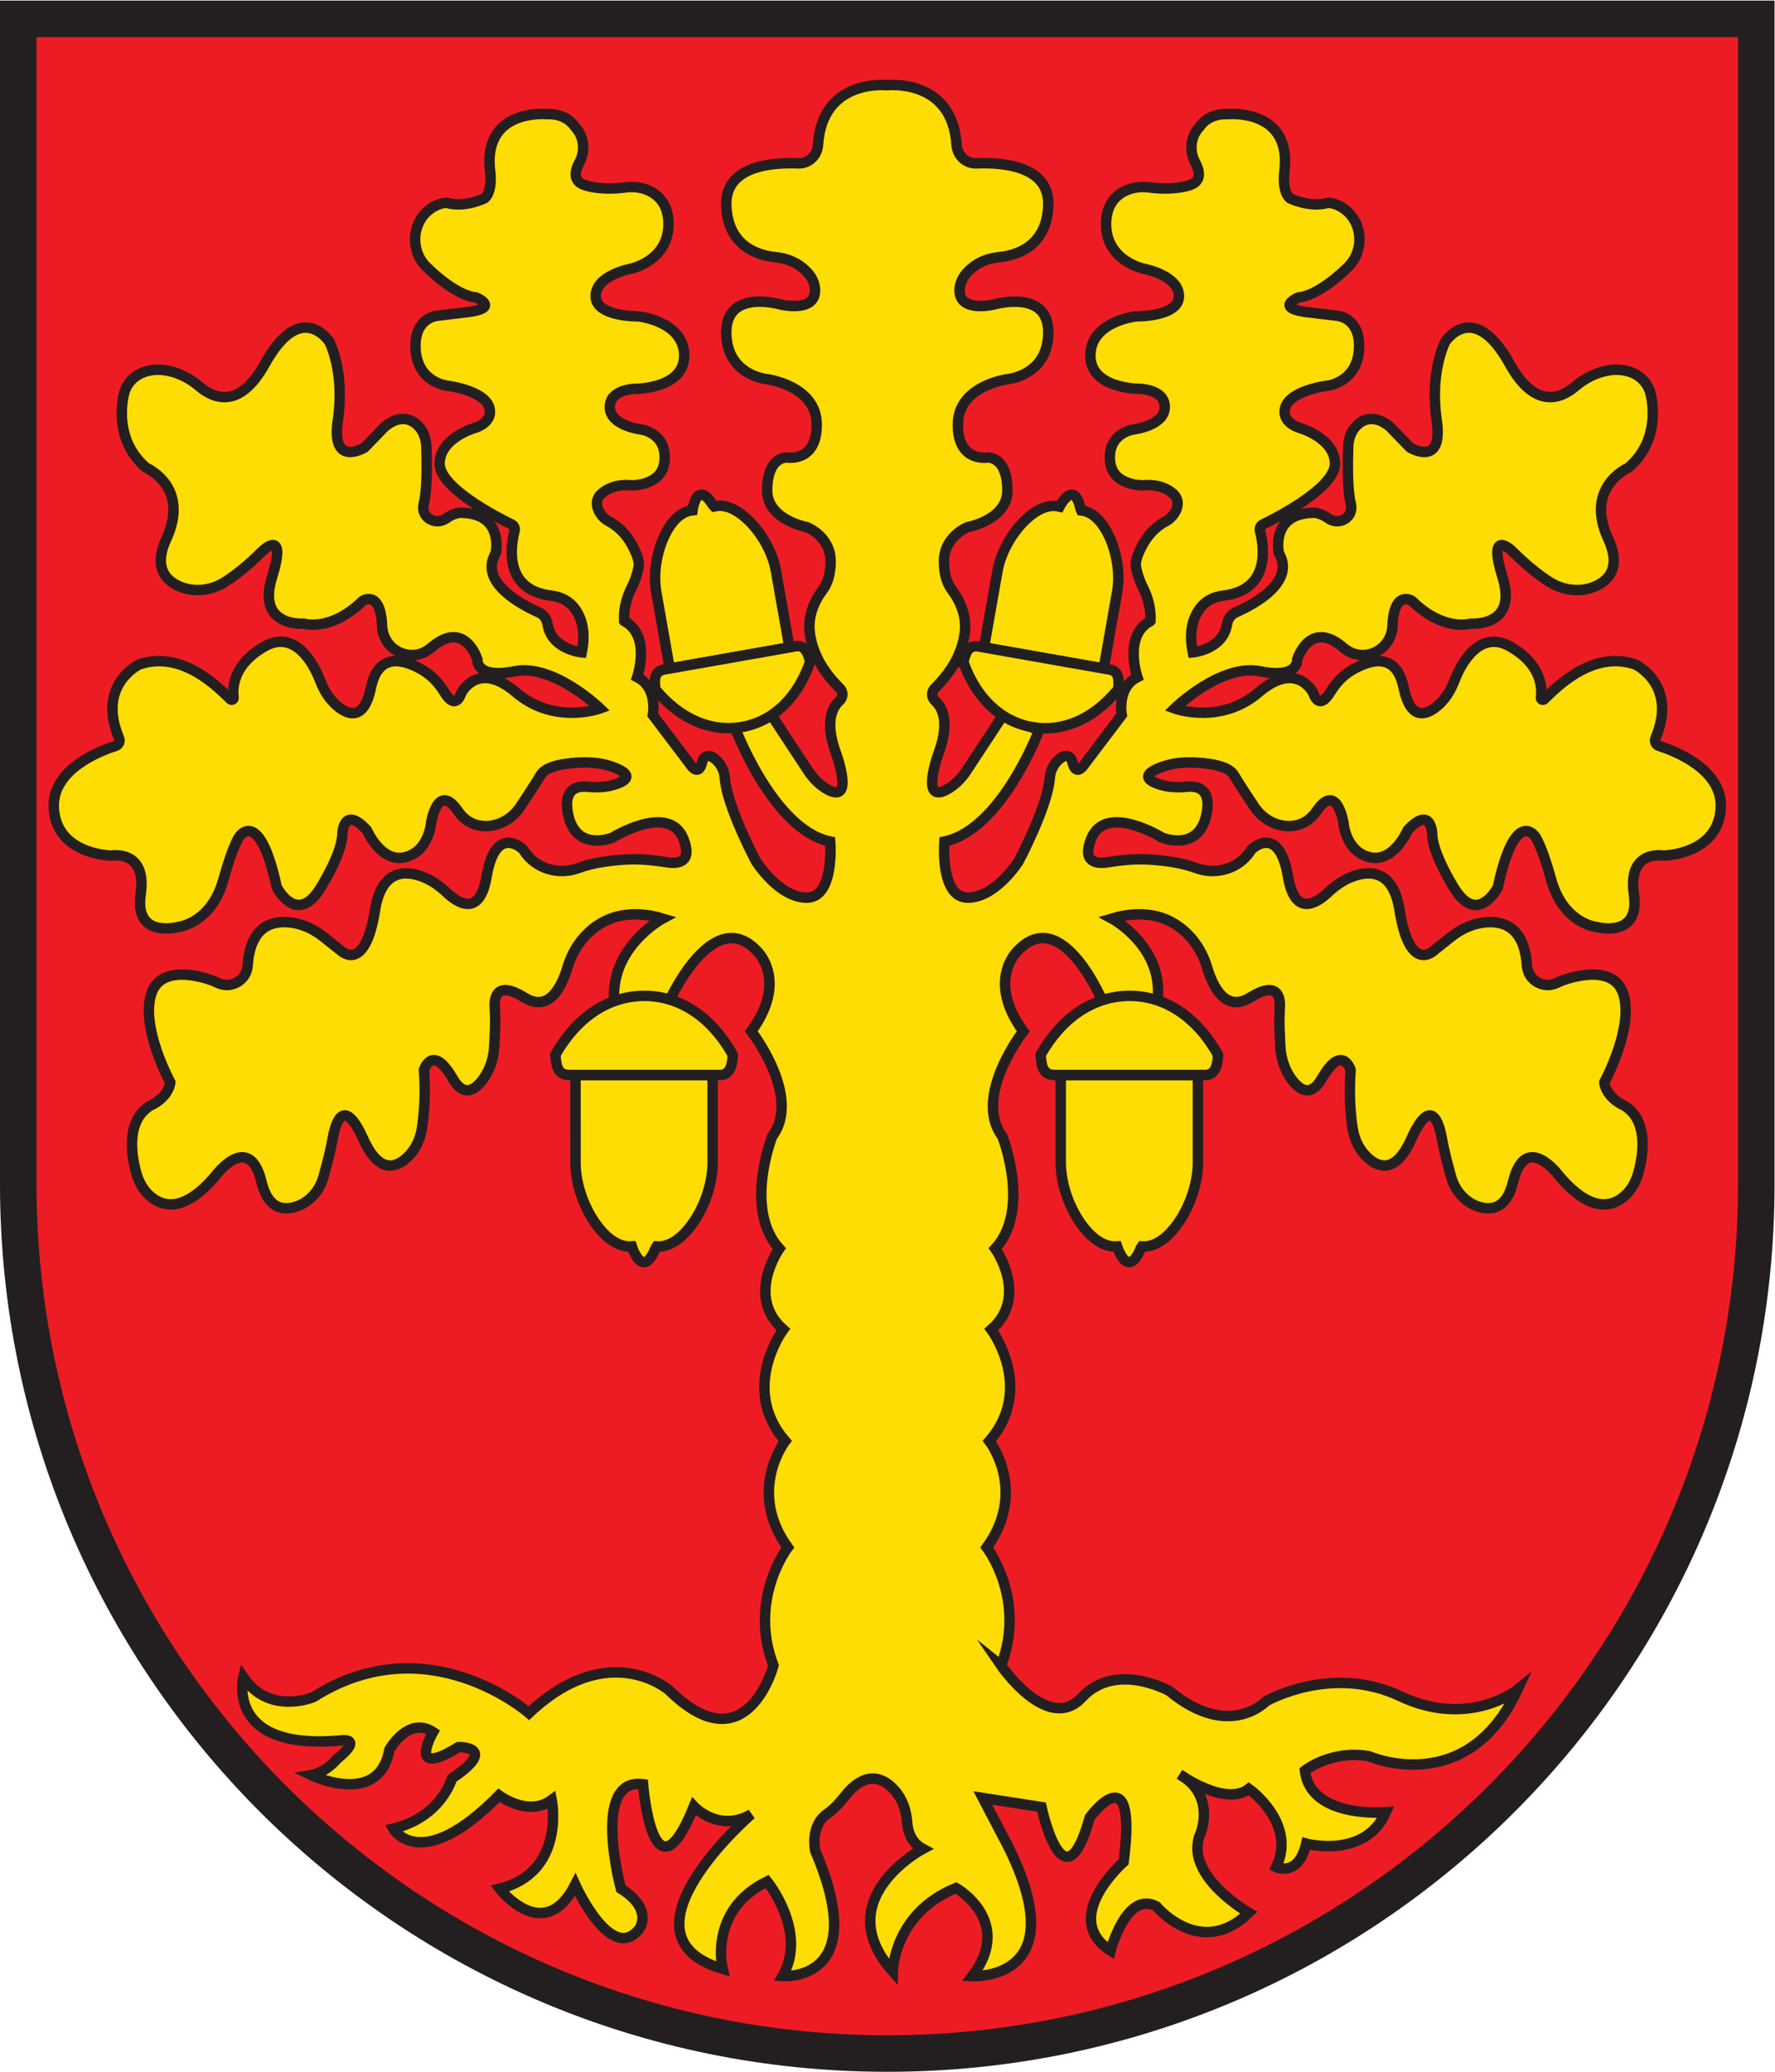 <?xml version="1.0" encoding="UTF-8" standalone="no"?>
<svg
   xmlns:dc="http://purl.org/dc/elements/1.1/"
   xmlns:cc="http://creativecommons.org/ns#"
   xmlns:rdf="http://www.w3.org/1999/02/22-rdf-syntax-ns#"
   xmlns:svg="http://www.w3.org/2000/svg"
   xmlns="http://www.w3.org/2000/svg"
   viewBox="0 0 226.773 264.573"
   height="264.573"
   width="226.773"
   xml:space="preserve"
   id="svg2"
   version="1.1"><defs
     id="defs6" /><g
     transform="matrix(1.333,0,0,-1.333,0,264.573)"
     id="g10"><g
       transform="scale(0.1)"
       id="g12"><path
         id="path14"
         style="fill:#ed1c24;fill-opacity:1;fill-rule:evenodd;stroke:none"
         d="M 850.391,17.5 C 391.137,17.5 17.5,391.129 17.5,850.391 V 1966.75 H 1683.29 V 850.391 C 1683.29,391.129 1309.66,17.5 850.391,17.5" /><path
         id="path16"
         style="fill:#231f20;fill-opacity:1;fill-rule:nonzero;stroke:none"
         d="M 1700.79,1984.25 H 0 V 850.391 C 0,380.73 380.734,0 850.391,0 1320.06,0 1700.79,380.73 1700.79,850.391 V 1984.25 Z m -35,-35 V 850.391 C 1665.79,400.781 1300.01,35 850.391,35 400.781,35 35,400.781 35,850.391 V 1949.25 h 1630.79" /><path
         id="path18"
         style="fill:#fddd04;fill-opacity:1;fill-rule:nonzero;stroke:none"
         d="m 959.469,389.23 c 0,0 44.971,-65.628 77.471,-30.628 32.5,35 83.75,6.25 83.75,6.25 57.5,-47.5 92.5,-10 92.5,-10 0,0 62.5,36.25 128.75,5 66.25,-31.25 112.5,6.25 112.5,6.25 -48.75,-105 -142.5,-63.75 -142.5,-63.75 -36.25,6.25 -61.25,-13.75 -61.25,-13.75 5,-46.25 77.5,-40 77.5,-40 -20,-45 -76.25,-30 -76.25,-30 -7.5,-32.5 -28.75,-22.5 -28.75,-22.5 20,42.5 -26.25,75 -26.25,75 -22.5,-17.5 -66.25,13.75 -66.25,13.75 35,-20 20,-56.25 20,-56.25 -17.5,-40 46.25,-76.25 46.25,-76.25 -46.25,-45 -88.75,6.25 -88.75,6.25 -28.75,15 -43.75,-42.5 -43.75,-42.5 -48.75,31.25 12.5,85 12.5,85 13.75,106.25 -32.5,42.5 -32.5,42.5 -25,-90 -46.249,10 -46.249,10 l -56.25,8.75 23.555,-45 C 1031.55,86.102 931.941,91.66 931.941,91.66 c 40,53.051 -15.625,84.442 -15.625,84.442 -60,-24.372 -60.625,-80 -60.625,-80 -61.875,69.378 28.75,117.5 28.75,117.5 -11.25,5.98 -14.394,16.898 -14.992,25.296 -0.789,11.172 -4.383,22.141 -11.808,30.524 -19.879,22.43 -38.032,7.316 -48.086,-5.582 -4.969,-6.36 -10.508,-12.32 -17.106,-16.969 -16.336,-11.5 -11.133,-35.141 -11.133,-35.141 54.375,-126.878 -31.25,-119.999 -31.25,-119.999 24.375,42.499 -14.777,90.621 -14.777,90.621 -56.648,-27.5 -42.723,-83.75 -42.723,-83.75 -107.5,31.878 27.5,148.128 27.5,148.128 -31.25,-18.128 -55,7.5 -55,7.5 -39.375,-97.5 -48.75,21.25 -48.75,21.25 -50,6.872 -21.25,-100 -21.25,-100 31.875,-20 17.5,-38.75 17.5,-38.75 -26.875,-33.75 -61.25,42.5 -61.25,42.5 -30,-58.75 -72.5,-3.75 -72.5,-3.75 63.75,15.622 50,85 50,85 -22.5,-16.878 -50.625,4.372 -50.625,4.372 -75.625,-76.872 -101.25,-31.872 -101.25,-31.872 46.25,11.25 56.25,48.122 56.25,48.122 45.625,30.628 6.25,30 6.25,30 -50.625,-31.25 -24.375,14.378 -24.375,14.378 -23.75,15.622 -41.875,-16.878 -41.875,-16.878 -10,-55.622 -75,-24.372 -75,-24.372 14.375,2.5 25,15.622 25,15.622 26.875,21.878 1.875,17.5 1.875,17.5 -109.375,-9.372 -91.875,60.628 -91.875,60.628 25,-36.878 67.239,-18.98 67.239,-18.98 109.738,69.789 206.511,-15.398 206.511,-15.398 76.875,72.5 134.375,21.878 134.375,21.878 74.375,-73.128 100,23.75 100,23.75 -24.375,63.75 13.75,113.122 13.75,113.122 -39.375,54.378 -2.5,101.878 -2.5,101.878 -43.75,50.622 -1.875,106.872 -1.875,106.872 -36.25,31.878 -3.75,77.5 -3.75,77.5 -34.375,37.5 -6.875,107.5 -6.875,107.5 28.75,38.117 -20,100.703 -20,100.703 35.625,48.825 5.625,76.795 5.625,76.795 -43.125,46.25 -85.625,-50.63 -85.625,-50.63 l -51.25,1.21 c -5,53.12 46.25,80.67 46.25,80.67 -14.554,4.38 -27.277,4.85 -38.16,3.07 -25.718,-4.18 -45.508,-24.53 -52.91,-49.51 -5.66,-19.09 -17.867,-43.81 -41.43,-29.19 -26.175,16.25 -28.886,0.55 -28.375,-9.42 0.336,-6.51 0.606,-13.02 0.325,-19.53 l -0.735,-16.821 c -0.492,-11.371 -3.754,-22.597 -10.347,-31.879 -7.621,-10.718 -18.719,-18.832 -29.618,0.149 -19.375,33.754 -27.5,8.133 -27.5,8.133 1.86,-23.801 -0.039,-43.622 -1.886,-55.77 -1.621,-10.672 -6.317,-20.762 -14.207,-28.121 -10.68,-9.961 -27.032,-15.742 -42.032,17.641 -18.75,41.707 -26.601,15.929 -29.355,0.437 -1.918,-10.82 -4.648,-21.461 -7.566,-32.051 l -1.227,-4.468 c -3.75,-13.622 -13.82,-25.11 -27.398,-29 -12.266,-3.508 -26.016,-0.86 -31.954,23.832 -11.875,49.367 -43.75,6.539 -43.75,6.539 -32.089,-38.391 -53.625,-29.379 -64.761,-18.371 -5.942,5.878 -9.707,13.539 -11.871,21.609 -4.317,16.07 -9.657,48.98 13.507,63.34 18.809,8.812 19.375,22.5 19.375,22.5 0,0 -28.75,52.661 -18.125,84.921 10.625,32.26 60,11.96 60,11.96 0,0 1.606,-0.75 4.071,-1.87 12.554,-5.72 27.011,2.7 28.183,16.45 l 0.246,2.92 c 3.379,37.03 25.653,41.1 42.93,38.43 10.895,-1.69 20.996,-6.69 29.617,-13.55 l 15.578,-12.38 c 0,0 23.75,-25 33.75,38.12 6,37.88 27.754,38.2 44.188,32.4 9.23,-3.25 17.387,-8.89 24.473,-15.64 9.824,-9.34 31.519,-24.57 38.214,15.12 8.75,51.87 35,26.25 35,26.25 0.219,-0.35 0.438,-0.7 0.657,-1.04 11.179,-17.47 33.277,-24.06 52.691,-16.76 13.133,4.94 29.649,7.11 43.641,8.02 13.496,0.88 26.953,-0.3 40.297,-2.5 11.101,-1.84 25.406,-0.47 16.464,22.28 -13.75,35 -68.125,1.25 -68.125,1.25 0,0 -35,-14.38 -42.5,22.5 -5,24.58 8.891,27.22 18.704,26.25 8.804,-0.87 17.781,-0.53 26.203,2.17 18.347,5.89 10.261,11.93 0.074,16 -9.891,3.96 -20.563,5.43 -31.207,5.1 -14.324,-0.43 -34.539,-2.74 -40.024,-12.02 -4.804,-8.14 -13.328,-21.07 -19.488,-30.29 -7.433,-11.12 -19.664,-18.61 -33.035,-18.66 -9.152,-0.03 -19.098,3.32 -26.852,14.57 -19.375,28.13 -25.625,-11.25 -25.625,-11.25 0,0 -1.875,-27.5 -25,-33.12 -23.125,-5.63 -36.562,25.89 -36.562,25.89 -22.813,24.73 -23.566,-3.93 -23.566,-3.93 0,0 1.378,-14.46 -20.418,-50.65 -23.114,-38.34 -42.418,0 -42.418,0 -16.411,76.19 -35.348,49.08 -35.348,49.08 0,0 -6.137,-6.91 -15.711,-41.63 -11.676,-42.33 -43.203,-45.56 -43.203,-45.56 0,0 -42.418,-11.78 -36.133,31.42 6.281,43.2 -28.277,36.92 -28.277,36.92 0,0 -52.629,0.79 -54.985,45.56 -1.926,36.59 42.805,54.29 59.227,59.54 3.148,1.01 4.555,4.48 3.273,7.53 -21.554,51.03 19.196,70.39 19.196,70.39 40.562,14.19 75.222,-21.23 87.554,-33.25 1.211,-1.17 3.254,-0.17 3.039,1.5 -1.328,10.35 0.059,32.16 29.586,49.03 28.496,16.28 46.625,-14.9 53.289,-32.5 3.805,-10.05 9.688,-19.39 18.243,-25.89 10.753,-8.17 24.394,-10.93 30.582,19.11 7.214,35.07 33.05,26.47 49.953,16.42 8.547,-5.08 15.238,-12.61 20.437,-21.08 11.199,-18.27 16.012,-0.83 16.012,-0.83 0,0 15.605,32.3 52.48,0.85 36.875,-31.47 80.625,-15.42 80.625,-15.42 0,0 -44.375,43.12 -81.875,35.62 -37.5,-7.5 -35.625,11.25 -35.625,11.25 0,0 -11.875,38.75 -43.75,11.88 -0.597,-0.51 -1.187,-0.99 -1.769,-1.45 -18.387,-14.58 -44.953,-1.55 -45.879,21.9 -1.375,34.93 -18.602,23.92 -18.602,23.92 -30.625,-30 -56.25,-21.87 -56.25,-21.87 0,0 -45.625,-3.75 -30.625,44.37 15,48.13 -8.75,25.63 -8.75,25.63 -15.019,-15.03 -27.253,-24.36 -36.425,-30.14 -14.047,-8.85 -31.985,-10.52 -46.621,-2.68 -11.954,6.41 -21.016,19.07 -9.454,44.07 23.125,50 -19.375,68.12 -19.375,68.12 -34.371,29.38 -20.625,73.13 -20.625,73.13 5.625,16.25 22.321,22.84 39.297,20.17 12.157,-1.92 23.215,-7.7 32.606,-15.65 12.863,-10.91 37.972,-22.46 62.472,21.73 35,63.12 61.875,21.25 61.875,21.25 0,0 15,-28.75 8.125,-75 -6.875,-46.25 25.625,-26.25 25.625,-26.25 l 19.375,20 c 13.125,10.62 22.969,8.12 29.532,2.97 6.539,-5.14 9.929,-13.28 10.238,-21.58 0.512,-13.94 1.008,-41.23 -2.27,-54.52 -0.125,-0.51 -0.242,-1.01 -0.343,-1.5 -2.676,-12.51 11.707,-20.68 22,-13.09 6.304,4.66 12.718,5.22 12.718,5.22 43.125,0 34.375,-38.75 34.375,-38.75 -16.269,-27.62 23.868,-49.01 41.532,-56.81 4.554,-2.01 7.418,-6.37 8.207,-11.29 3.918,-24.32 32.761,-26.9 32.761,-26.9 4.375,21.25 -0.937,34.68 -7.343,42.81 -5.168,6.55 -13.067,10.5 -21.36,11.44 -46.601,5.29 -39.3,48.24 -35.687,62.09 0.66,2.51 -0.524,5.11 -2.856,6.25 -15.539,7.58 -69.59,35.65 -69.004,58.66 0.625,24.37 33.75,33.75 33.75,33.75 0,0 16.25,4.37 14.375,17.5 -2.656,18.61 -41.875,23.12 -41.875,23.12 0,0 -28.75,3.75 -29.375,36.88 -0.543,28.74 21.25,30 21.25,30 l 31.25,3.75 c 28.125,4.37 5.625,13.75 5.625,13.75 -20,1.87 -45,26.87 -45,26.87 -0.461,0.4 -0.91,0.8 -1.343,1.19 -19.2,17.39 -14.977,49.89 8.726,60.35 3.067,1.35 6.278,2.21 9.492,2.21 17.5,-5 36.25,4.38 36.25,4.38 8.75,7.5 5,28.75 5,28.75 -5,57.5 54.375,51.87 54.375,51.87 13.125,0.44 21.875,-4.37 27.477,-12.43 8.547,-8.93 9.887,-22.86 4.012,-33.75 -4.043,-7.49 -6.996,-18.07 5.386,-21.94 14.227,-4.45 30.356,-3.2 38.481,-2.12 7.867,1.06 16,0.15 23.16,-3.28 8.984,-4.29 18.047,-13.04 18.359,-30.85 0.637,-36.33 -36.25,-43.75 -36.25,-43.75 0,0 -33.57,-6.25 -33.57,-26.25 0,-20 41.07,-19.38 41.07,-19.38 0,0 41.875,-4.37 43.75,-35.62 2.02,-33.69 -46.25,-33.75 -46.25,-33.75 0,0 -25,0 -25,-17.5 0,-17.5 28.75,-21.25 28.75,-21.25 0,0 25.809,-2.58 23.75,-30 -1.875,-25 -32.5,-23.75 -32.5,-23.75 0,0 -16.25,2.5 -28.125,-8.13 -9.257,-8.28 -1.496,-21.79 6.957,-26.2 9.243,-4.83 16.7,-12.5 21.805,-21.59 4.504,-8.02 8.313,-17.04 6.863,-22.83 -1.5,-7.75 -4,-14.11 -6.461,-18.94 -4.925,-9.66 -7.753,-20.29 -7.339,-31.14 0.004,-0.04 0.004,-0.09 0.004,-0.13 0.585,-0.3 0.945,-0.91 0.992,-1.56 24.972,-14.2 11.554,-53.23 11.554,-53.23 20,-10 15,-36.25 15,-36.25 l 35,-46.25 c 7.582,-11.37 11.024,-4.82 12.559,2.11 0.938,4.22 5.828,6.19 9.484,3.87 v 0 c 6.903,-4.39 11.325,-11.72 11.903,-19.88 1.949,-27.57 29.804,-79.85 29.804,-79.85 0,0 21.903,-35 48.797,-35 26.895,0 22.453,53.75 22.453,53.75 -54.703,11.25 -91.32,109.16 -91.32,109.16 l 34.738,12.42 34.731,-52.81 c 4.379,-6.85 9.957,-12.97 16.805,-17.36 30.578,-19.58 10.046,34.84 10.046,34.84 -10.097,28.75 -2.972,42.36 3.864,48.55 3.511,3.18 3.812,8.58 0.433,11.9 -20.203,19.86 -27.355,39.06 -28.984,54.42 -1.535,14.47 3.871,28.49 12.605,40.13 3.75,5 7.383,13.33 7.5,26.66 0.207,24.59 -22.871,33.34 -22.871,33.34 0,0 -37.949,6.87 -37.949,35 0,33.33 19.152,31.66 19.152,31.66 0,0 28.539,-4.79 28.332,31.67 -0.207,37.29 -47.484,43.33 -47.484,43.33 0,0 -39.203,3.34 -39.203,45 0,41.67 51.687,26.67 51.687,26.67 0,0 33.336,-8.33 33.336,13.33 0,10.84 -7.5,18.75 -15,23.96 -6.824,4.74 -14.933,7.17 -23.203,8 -15.023,1.53 -45.547,9.57 -46.797,49.71 -1.168,37.34 42.582,41.18 68.938,40.13 10.058,-0.4 18.312,7.64 18.949,17.69 4.055,64.17 66.395,57.18 66.395,57.18 0,0 62.351,6.99 66.402,-57.18 0.637,-10.05 8.887,-18.09 18.945,-17.69 26.36,1.05 70.112,-2.79 68.932,-40.13 -1.25,-40.14 -31.764,-48.18 -46.791,-49.71 -8.262,-0.83 -16.379,-3.26 -23.203,-8 -7.5,-5.21 -15,-13.12 -15,-23.96 0,-21.66 33.34,-13.33 33.34,-13.33 0,0 51.684,15 51.684,-26.67 0,-41.66 -39.204,-45 -39.204,-45 0,0 -47.277,-6.04 -47.48,-43.33 -0.207,-36.46 28.328,-31.67 28.328,-31.67 0,0 19.152,1.67 19.152,-31.66 0,-28.13 -37.949,-35 -37.949,-35 0,0 -23.078,-8.75 -22.871,-33.34 0.117,-13.33 3.75,-21.66 7.5,-26.66 8.738,-11.64 14.14,-25.66 12.605,-40.13 -1.629,-15.36 -8.777,-34.56 -28.984,-54.42 -3.379,-3.32 -3.074,-8.72 0.441,-11.9 6.836,-6.19 13.965,-19.8 3.856,-48.55 0,0 -20.528,-54.42 10.051,-34.84 6.843,4.39 12.421,10.51 16.804,17.36 l 34.727,52.81 34.082,-15.15 c 0,0 -35.957,-95.18 -90.664,-106.43 0,0 -4.442,-53.75 22.453,-53.75 26.894,0 48.797,35 48.797,35 0,0 27.866,52.28 29.806,79.85 0.58,8.16 5,15.49 11.9,19.88 v 0 c 3.66,2.32 8.55,0.35 9.49,-3.87 1.53,-6.93 4.98,-13.48 12.55,-2.11 l 35,46.25 c 0,0 -5,26.25 15,36.25 0,0 -13.41,39.03 11.56,53.23 0.05,0.65 0.41,1.26 0.99,1.56 0,0.04 0,0.09 0,0.13 0.42,10.85 -2.41,21.48 -7.33,31.14 -2.46,4.83 -4.96,11.19 -6.47,18.94 -1.44,5.79 2.37,14.81 6.87,22.83 5.11,9.09 12.56,16.76 21.81,21.59 8.44,4.41 16.21,17.92 6.95,26.2 -11.88,10.63 -28.13,8.13 -28.13,8.13 0,0 -30.62,-1.25 -32.5,23.75 -2.05,27.42 23.75,30 23.75,30 0,0 28.75,3.75 28.75,21.25 0,17.5 -25,17.5 -25,17.5 0,0 -48.27,0.06 -46.25,33.75 1.88,31.25 43.75,35.62 43.75,35.62 0,0 41.08,-0.62 41.08,19.38 0,20 -33.58,26.25 -33.58,26.25 0,0 -36.88,7.42 -36.25,43.75 0.32,17.81 9.38,26.56 18.36,30.85 7.16,3.43 15.3,4.34 23.17,3.28 8.12,-1.08 24.25,-2.33 38.47,2.12 12.39,3.87 9.44,14.45 5.4,21.94 -5.88,10.89 -4.55,24.82 4.01,33.75 5.59,8.06 14.34,12.87 27.47,12.43 0,0 59.37,5.63 54.37,-51.87 0,0 -3.75,-21.25 5,-28.75 0,0 18.75,-9.38 36.25,-4.38 3.22,0 6.43,-0.86 9.5,-2.21 23.7,-10.46 27.93,-42.96 8.73,-60.35 -0.44,-0.39 -0.89,-0.79 -1.35,-1.19 0,0 -25,-25 -45,-26.87 0,0 -22.5,-9.38 5.62,-13.75 l 31.25,-3.75 c 0,0 21.8,-1.26 21.25,-30 -0.62,-33.13 -29.37,-36.88 -29.37,-36.88 0,0 -39.22,-4.51 -41.88,-23.12 -1.87,-13.13 14.38,-17.5 14.38,-17.5 0,0 33.12,-9.38 33.75,-33.75 0.59,-23.01 -53.47,-51.08 -68.99,-58.66 -2.35,-1.14 -3.53,-3.74 -2.87,-6.25 3.62,-13.85 10.91,-56.8 -35.69,-62.09 -8.29,-0.94 -16.19,-4.89 -21.36,-11.44 -6.4,-8.13 -11.72,-21.56 -7.34,-42.81 0,0 28.85,2.58 32.76,26.9 0.79,4.92 3.66,9.28 8.21,11.29 17.66,7.8 57.8,29.19 41.53,56.81 0,0 -8.75,38.75 34.37,38.75 0,0 6.42,-0.56 12.73,-5.22 10.29,-7.59 24.67,0.58 21.99,13.09 -0.1,0.49 -0.21,0.99 -0.34,1.5 -3.27,13.29 -2.78,40.58 -2.27,54.52 0.31,8.3 3.71,16.44 10.24,21.58 6.56,5.15 16.4,7.65 29.53,-2.97 l 19.37,-20 c 0,0 32.5,-20 25.63,26.25 -6.88,46.25 8.12,75 8.12,75 0,0 26.88,41.87 61.88,-21.25 24.5,-44.19 49.61,-32.64 62.47,-21.73 9.39,7.95 20.45,13.73 32.62,15.65 16.97,2.67 33.66,-3.92 39.28,-20.17 0,0 13.75,-43.75 -20.62,-73.13 0,0 -42.5,-18.12 -19.38,-68.12 11.57,-25 2.5,-37.66 -9.45,-44.07 -14.64,-7.84 -32.57,-6.17 -46.62,2.68 -9.17,5.78 -21.41,15.11 -36.43,30.14 0,0 -23.75,22.5 -8.75,-25.63 15,-48.12 -30.62,-44.37 -30.62,-44.37 0,0 -25.63,-8.13 -56.25,21.87 0,0 -17.23,11.01 -18.6,-23.92 -0.92,-23.45 -27.49,-36.48 -45.88,-21.9 -0.58,0.46 -1.17,0.94 -1.77,1.45 -31.88,26.87 -43.75,-11.88 -43.75,-11.88 0,0 1.87,-18.75 -35.63,-11.25 -37.5,7.5 -81.87,-35.62 -81.87,-35.62 0,0 43.75,-16.05 80.62,15.42 36.88,31.45 52.49,-0.85 52.49,-0.85 0,0 4.81,-17.44 16.01,0.83 5.2,8.47 11.89,16 20.44,21.08 16.89,10.05 42.73,18.65 49.95,-16.42 6.18,-30.04 19.83,-27.28 30.58,-19.11 8.55,6.5 14.44,15.84 18.24,25.89 6.67,17.6 24.79,48.78 53.29,32.5 29.53,-16.87 30.92,-38.68 29.59,-49.03 -0.21,-1.67 1.83,-2.67 3.04,-1.5 12.33,12.02 46.99,47.44 87.56,33.25 0,0 40.74,-19.36 19.19,-70.39 -1.28,-3.05 0.12,-6.52 3.27,-7.53 16.42,-5.25 61.15,-22.95 59.23,-59.54 -2.36,-44.77 -54.98,-45.56 -54.98,-45.56 0,0 -34.57,6.28 -28.29,-36.92 6.29,-43.2 -36.13,-31.42 -36.13,-31.42 0,0 -31.52,3.23 -43.2,45.56 -9.57,34.72 -15.72,41.63 -15.72,41.63 0,0 -18.93,27.11 -35.34,-49.08 0,0 -19.3,-38.34 -42.42,0 -21.8,36.19 -20.42,50.65 -20.42,50.65 0,0 -0.75,28.66 -23.56,3.93 0,0 -13.44,-31.52 -36.57,-25.89 -23.12,5.62 -25,33.12 -25,33.12 0,0 -6.25,39.38 -25.62,11.25 -7.75,-11.25 -17.7,-14.6 -26.85,-14.57 -13.38,0.05 -25.6,7.54 -33.03,18.66 -6.17,9.22 -14.69,22.15 -19.5,30.29 -5.47,9.28 -25.69,11.59 -40.01,12.02 -10.65,0.33 -21.32,-1.14 -31.22,-5.1 -10.18,-4.07 -18.27,-10.11 0.08,-16 8.42,-2.7 17.39,-3.04 26.2,-2.17 9.82,0.97 23.7,-1.67 18.7,-26.25 -7.5,-36.88 -42.5,-22.5 -42.5,-22.5 0,0 -54.37,33.75 -68.12,-1.25 -8.94,-22.75 5.36,-24.12 16.46,-22.28 13.35,2.2 26.81,3.38 40.31,2.5 13.98,-0.91 30.5,-3.08 43.63,-8.02 19.41,-7.3 41.51,-0.71 52.7,16.76 0.21,0.34 0.43,0.69 0.65,1.04 0,0 26.25,25.62 35,-26.25 6.7,-39.69 28.39,-24.46 38.21,-15.12 7.09,6.75 15.25,12.39 24.48,15.64 16.43,5.8 38.19,5.48 44.18,-32.4 10,-63.12 33.75,-38.12 33.75,-38.12 l 15.58,12.38 c 8.62,6.86 18.73,11.86 29.62,13.55 17.28,2.67 39.55,-1.4 42.93,-38.43 l 0.24,-2.92 c 1.18,-13.75 15.64,-22.17 28.19,-16.45 2.47,1.12 4.07,1.87 4.07,1.87 0,0 49.37,20.3 60,-11.96 10.62,-32.26 -18.13,-84.921 -18.13,-84.921 0,0 0.57,-13.688 19.38,-22.5 23.16,-14.36 17.82,-47.27 13.51,-63.34 -2.16,-8.07 -5.93,-15.731 -11.87,-21.609 -11.14,-11.008 -32.68,-20.02 -64.77,18.371 0,0 -31.87,42.828 -43.75,-6.539 -5.93,-24.692 -19.68,-27.34 -31.95,-23.832 -13.57,3.89 -23.64,15.378 -27.39,29 l -1.23,4.468 c -2.92,10.59 -5.65,21.231 -7.57,32.051 -2.75,15.492 -10.61,41.27 -29.36,-0.437 -15,-33.383 -31.34,-27.602 -42.03,-17.641 -7.89,7.359 -12.58,17.449 -14.2,28.121 -1.85,12.148 -3.75,31.969 -1.89,55.77 0,0 -8.13,25.621 -27.5,-8.133 -10.9,-18.981 -21.99,-10.867 -29.62,-0.149 -6.59,9.282 -9.85,20.508 -10.34,31.879 l -0.73,16.821 c -0.29,6.51 -0.02,13.02 0.32,19.53 0.51,9.97 -2.2,25.67 -28.38,9.42 -23.56,-14.62 -35.77,10.1 -41.43,29.19 -7.4,24.98 -27.19,45.33 -52.91,49.51 -10.89,1.78 -23.6,1.31 -38.16,-3.07 0,0 51.25,-27.55 43.42,-80.67 l -51.25,-1.21 c 0,0 -39.67,96.88 -82.796,50.63 0,0 -30,-27.97 5.625,-76.795 0,0 -48.75,-62.586 -20,-100.703 0,0 27.5,-70 -6.875,-107.5 0,0 32.5,-45.622 -3.75,-77.5 0,0 41.875,-56.25 -1.875,-106.872 0,0 36.875,-47.5 -2.5,-101.878 0,0 38.125,-49.372 13.75,-113.122" /><path
         id="path20"
         style="fill:none;stroke:#231f20;stroke-width:10;stroke-linecap:butt;stroke-linejoin:miter;stroke-miterlimit:10;stroke-dasharray:none;stroke-opacity:1"
         d="m 959.469,389.23 c 0,0 44.971,-65.628 77.471,-30.628 32.5,35 83.75,6.25 83.75,6.25 57.5,-47.5 92.5,-10 92.5,-10 0,0 62.5,36.25 128.75,5 66.25,-31.25 112.5,6.25 112.5,6.25 -48.75,-105 -142.5,-63.75 -142.5,-63.75 -36.25,6.25 -61.25,-13.75 -61.25,-13.75 5,-46.25 77.5,-40 77.5,-40 -20,-45 -76.25,-30 -76.25,-30 -7.5,-32.5 -28.75,-22.5 -28.75,-22.5 20,42.5 -26.25,75 -26.25,75 -22.5,-17.5 -66.25,13.75 -66.25,13.75 35,-20 20,-56.25 20,-56.25 -17.5,-40 46.25,-76.25 46.25,-76.25 -46.25,-45 -88.75,6.25 -88.75,6.25 -28.75,15 -43.75,-42.5 -43.75,-42.5 -48.75,31.25 12.5,85 12.5,85 13.75,106.25 -32.5,42.5 -32.5,42.5 -25,-90 -46.249,10 -46.249,10 l -56.25,8.75 23.555,-45 C 1031.55,86.102 931.941,91.66 931.941,91.66 c 40,53.051 -15.625,84.442 -15.625,84.442 -60,-24.372 -60.625,-80 -60.625,-80 -61.875,69.378 28.75,117.5 28.75,117.5 -11.25,5.98 -14.394,16.898 -14.992,25.296 -0.789,11.172 -4.383,22.141 -11.808,30.524 -19.879,22.43 -38.032,7.316 -48.086,-5.582 -4.969,-6.36 -10.508,-12.32 -17.106,-16.969 -16.336,-11.5 -11.133,-35.141 -11.133,-35.141 54.375,-126.878 -31.25,-119.999 -31.25,-119.999 24.375,42.499 -14.777,90.621 -14.777,90.621 -56.648,-27.5 -42.723,-83.75 -42.723,-83.75 -107.5,31.878 27.5,148.128 27.5,148.128 -31.25,-18.128 -55,7.5 -55,7.5 -39.375,-97.5 -48.75,21.25 -48.75,21.25 -50,6.872 -21.25,-100 -21.25,-100 31.875,-20 17.5,-38.75 17.5,-38.75 -26.875,-33.75 -61.25,42.5 -61.25,42.5 -30,-58.75 -72.5,-3.75 -72.5,-3.75 63.75,15.622 50,85 50,85 -22.5,-16.878 -50.625,4.372 -50.625,4.372 -75.625,-76.872 -101.25,-31.872 -101.25,-31.872 46.25,11.25 56.25,48.122 56.25,48.122 45.625,30.628 6.25,30 6.25,30 -50.625,-31.25 -24.375,14.378 -24.375,14.378 -23.75,15.622 -41.875,-16.878 -41.875,-16.878 -10,-55.622 -75,-24.372 -75,-24.372 14.375,2.5 25,15.622 25,15.622 26.875,21.878 1.875,17.5 1.875,17.5 -109.375,-9.372 -91.875,60.628 -91.875,60.628 25,-36.878 67.239,-18.98 67.239,-18.98 109.738,69.789 206.511,-15.398 206.511,-15.398 76.875,72.5 134.375,21.878 134.375,21.878 74.375,-73.128 100,23.75 100,23.75 -24.375,63.75 13.75,113.122 13.75,113.122 -39.375,54.378 -2.5,101.878 -2.5,101.878 -43.75,50.622 -1.875,106.872 -1.875,106.872 -36.25,31.878 -3.75,77.5 -3.75,77.5 -34.375,37.5 -6.875,107.5 -6.875,107.5 28.75,38.117 -20,100.703 -20,100.703 35.625,48.825 5.625,76.795 5.625,76.795 -43.125,46.25 -85.625,-50.63 -85.625,-50.63 l -51.25,1.21 c -5,53.12 46.25,80.67 46.25,80.67 -14.554,4.38 -27.277,4.85 -38.16,3.07 -25.718,-4.18 -45.508,-24.53 -52.91,-49.51 -5.66,-19.09 -17.867,-43.81 -41.43,-29.19 -26.175,16.25 -28.886,0.55 -28.375,-9.42 0.336,-6.51 0.606,-13.02 0.325,-19.53 l -0.735,-16.821 c -0.492,-11.371 -3.754,-22.597 -10.347,-31.879 -7.621,-10.718 -18.719,-18.832 -29.618,0.149 -19.375,33.754 -27.5,8.133 -27.5,8.133 1.86,-23.801 -0.039,-43.622 -1.886,-55.77 -1.621,-10.672 -6.317,-20.762 -14.207,-28.121 -10.68,-9.961 -27.032,-15.742 -42.032,17.641 -18.75,41.707 -26.601,15.929 -29.355,0.437 -1.918,-10.82 -4.648,-21.461 -7.566,-32.051 l -1.227,-4.468 c -3.75,-13.622 -13.82,-25.11 -27.398,-29 -12.266,-3.508 -26.016,-0.86 -31.954,23.832 -11.875,49.367 -43.75,6.539 -43.75,6.539 -32.089,-38.391 -53.625,-29.379 -64.761,-18.371 -5.942,5.878 -9.707,13.539 -11.871,21.609 -4.317,16.07 -9.657,48.98 13.507,63.34 18.809,8.812 19.375,22.5 19.375,22.5 0,0 -28.75,52.661 -18.125,84.921 10.625,32.26 60,11.96 60,11.96 0,0 1.606,-0.75 4.071,-1.87 12.554,-5.72 27.011,2.7 28.183,16.45 l 0.246,2.92 c 3.379,37.03 25.653,41.1 42.93,38.43 10.895,-1.69 20.996,-6.69 29.617,-13.55 l 15.578,-12.38 c 0,0 23.75,-25 33.75,38.12 6,37.88 27.754,38.2 44.188,32.4 9.23,-3.25 17.387,-8.89 24.473,-15.64 9.824,-9.34 31.519,-24.57 38.214,15.12 8.75,51.87 35,26.25 35,26.25 0.219,-0.35 0.438,-0.7 0.657,-1.04 11.179,-17.47 33.277,-24.06 52.691,-16.76 13.133,4.94 29.649,7.11 43.641,8.02 13.496,0.88 26.953,-0.3 40.297,-2.5 11.101,-1.84 25.406,-0.47 16.464,22.28 -13.75,35 -68.125,1.25 -68.125,1.25 0,0 -35,-14.38 -42.5,22.5 -5,24.58 8.891,27.22 18.704,26.25 8.804,-0.87 17.781,-0.53 26.203,2.17 18.347,5.89 10.261,11.93 0.074,16 -9.891,3.96 -20.563,5.43 -31.207,5.1 -14.324,-0.43 -34.539,-2.74 -40.024,-12.02 -4.804,-8.14 -13.328,-21.07 -19.488,-30.29 -7.433,-11.12 -19.664,-18.61 -33.035,-18.66 -9.152,-0.03 -19.098,3.32 -26.852,14.57 -19.375,28.13 -25.625,-11.25 -25.625,-11.25 0,0 -1.875,-27.5 -25,-33.12 -23.125,-5.63 -36.562,25.89 -36.562,25.89 -22.813,24.73 -23.566,-3.93 -23.566,-3.93 0,0 1.378,-14.46 -20.418,-50.65 -23.114,-38.34 -42.418,0 -42.418,0 -16.411,76.19 -35.348,49.08 -35.348,49.08 0,0 -6.137,-6.91 -15.711,-41.63 -11.676,-42.33 -43.203,-45.56 -43.203,-45.56 0,0 -42.418,-11.78 -36.133,31.42 6.281,43.2 -28.277,36.92 -28.277,36.92 0,0 -52.629,0.79 -54.985,45.56 -1.926,36.59 42.805,54.29 59.227,59.54 3.148,1.01 4.555,4.48 3.273,7.53 -21.554,51.03 19.196,70.39 19.196,70.39 40.562,14.19 75.222,-21.23 87.554,-33.25 1.211,-1.17 3.254,-0.17 3.039,1.5 -1.328,10.35 0.059,32.16 29.586,49.03 28.496,16.28 46.625,-14.9 53.289,-32.5 3.805,-10.05 9.688,-19.39 18.243,-25.89 10.753,-8.17 24.394,-10.93 30.582,19.11 7.214,35.07 33.05,26.47 49.953,16.42 8.547,-5.08 15.238,-12.61 20.437,-21.08 11.199,-18.27 16.012,-0.83 16.012,-0.83 0,0 15.605,32.3 52.48,0.85 36.875,-31.47 80.625,-15.42 80.625,-15.42 0,0 -44.375,43.12 -81.875,35.62 -37.5,-7.5 -35.625,11.25 -35.625,11.25 0,0 -11.875,38.75 -43.75,11.88 -0.597,-0.51 -1.187,-0.99 -1.769,-1.45 -18.387,-14.58 -44.953,-1.55 -45.879,21.9 -1.375,34.93 -18.602,23.92 -18.602,23.92 -30.625,-30 -56.25,-21.87 -56.25,-21.87 0,0 -45.625,-3.75 -30.625,44.37 15,48.13 -8.75,25.63 -8.75,25.63 -15.019,-15.03 -27.253,-24.36 -36.425,-30.14 -14.047,-8.85 -31.985,-10.52 -46.621,-2.68 -11.954,6.41 -21.016,19.07 -9.454,44.07 23.125,50 -19.375,68.12 -19.375,68.12 -34.371,29.38 -20.625,73.13 -20.625,73.13 5.625,16.25 22.321,22.84 39.297,20.17 12.157,-1.92 23.215,-7.7 32.606,-15.65 12.863,-10.91 37.972,-22.46 62.472,21.73 35,63.12 61.875,21.25 61.875,21.25 0,0 15,-28.75 8.125,-75 -6.875,-46.25 25.625,-26.25 25.625,-26.25 l 19.375,20 c 13.125,10.62 22.969,8.12 29.532,2.97 6.539,-5.14 9.929,-13.28 10.238,-21.58 0.512,-13.94 1.008,-41.23 -2.27,-54.52 -0.125,-0.51 -0.242,-1.01 -0.343,-1.5 -2.676,-12.51 11.707,-20.68 22,-13.09 6.304,4.66 12.718,5.22 12.718,5.22 43.125,0 34.375,-38.75 34.375,-38.75 -16.269,-27.62 23.868,-49.01 41.532,-56.81 4.554,-2.01 7.418,-6.37 8.207,-11.29 3.918,-24.32 32.761,-26.9 32.761,-26.9 4.375,21.25 -0.937,34.68 -7.343,42.81 -5.168,6.55 -13.067,10.5 -21.36,11.44 -46.601,5.29 -39.3,48.24 -35.687,62.09 0.66,2.51 -0.524,5.11 -2.856,6.25 -15.539,7.58 -69.59,35.65 -69.004,58.66 0.625,24.37 33.75,33.75 33.75,33.75 0,0 16.25,4.37 14.375,17.5 -2.656,18.61 -41.875,23.12 -41.875,23.12 0,0 -28.75,3.75 -29.375,36.88 -0.543,28.74 21.25,30 21.25,30 l 31.25,3.75 c 28.125,4.37 5.625,13.75 5.625,13.75 -20,1.87 -45,26.87 -45,26.87 -0.461,0.4 -0.91,0.8 -1.343,1.19 -19.2,17.39 -14.977,49.89 8.726,60.35 3.067,1.35 6.278,2.21 9.492,2.21 17.5,-5 36.25,4.38 36.25,4.38 8.75,7.5 5,28.75 5,28.75 -5,57.5 54.375,51.87 54.375,51.87 13.125,0.44 21.875,-4.37 27.477,-12.43 8.547,-8.93 9.887,-22.86 4.012,-33.75 -4.043,-7.49 -6.996,-18.07 5.386,-21.94 14.227,-4.45 30.356,-3.2 38.481,-2.12 7.867,1.06 16,0.15 23.16,-3.28 8.984,-4.29 18.047,-13.04 18.359,-30.85 0.637,-36.33 -36.25,-43.75 -36.25,-43.75 0,0 -33.57,-6.25 -33.57,-26.25 0,-20 41.07,-19.38 41.07,-19.38 0,0 41.875,-4.37 43.75,-35.62 2.02,-33.69 -46.25,-33.75 -46.25,-33.75 0,0 -25,0 -25,-17.5 0,-17.5 28.75,-21.25 28.75,-21.25 0,0 25.809,-2.58 23.75,-30 -1.875,-25 -32.5,-23.75 -32.5,-23.75 0,0 -16.25,2.5 -28.125,-8.13 -9.257,-8.28 -1.496,-21.79 6.957,-26.2 9.243,-4.83 16.7,-12.5 21.805,-21.59 4.504,-8.02 8.313,-17.04 6.863,-22.83 -1.5,-7.75 -4,-14.11 -6.461,-18.94 -4.925,-9.66 -7.753,-20.29 -7.339,-31.14 0.004,-0.04 0.004,-0.09 0.004,-0.13 0.585,-0.3 0.945,-0.91 0.992,-1.56 24.972,-14.2 11.554,-53.23 11.554,-53.23 20,-10 15,-36.25 15,-36.25 l 35,-46.25 c 7.582,-11.37 11.024,-4.82 12.559,2.11 0.938,4.22 5.828,6.19 9.484,3.87 v 0 c 6.903,-4.39 11.325,-11.72 11.903,-19.88 1.949,-27.57 29.804,-79.85 29.804,-79.85 0,0 21.903,-35 48.797,-35 26.895,0 22.453,53.75 22.453,53.75 -54.703,11.25 -91.32,109.16 -91.32,109.16 l 34.738,12.42 34.731,-52.81 c 4.379,-6.85 9.957,-12.97 16.805,-17.36 30.578,-19.58 10.046,34.84 10.046,34.84 -10.097,28.75 -2.972,42.36 3.864,48.55 3.511,3.18 3.812,8.58 0.433,11.9 -20.203,19.86 -27.355,39.06 -28.984,54.42 -1.535,14.47 3.871,28.49 12.605,40.13 3.75,5 7.383,13.33 7.5,26.66 0.207,24.59 -22.871,33.34 -22.871,33.34 0,0 -37.949,6.87 -37.949,35 0,33.33 19.152,31.66 19.152,31.66 0,0 28.539,-4.79 28.332,31.67 -0.207,37.29 -47.484,43.33 -47.484,43.33 0,0 -39.203,3.34 -39.203,45 0,41.67 51.687,26.67 51.687,26.67 0,0 33.336,-8.33 33.336,13.33 0,10.84 -7.5,18.75 -15,23.96 -6.824,4.74 -14.933,7.17 -23.203,8 -15.023,1.53 -45.547,9.57 -46.797,49.71 -1.168,37.34 42.582,41.18 68.938,40.13 10.058,-0.4 18.312,7.64 18.949,17.69 4.055,64.17 66.395,57.18 66.395,57.18 0,0 62.351,6.99 66.402,-57.18 0.637,-10.05 8.887,-18.09 18.945,-17.69 26.36,1.05 70.112,-2.79 68.932,-40.13 -1.25,-40.14 -31.764,-48.18 -46.791,-49.71 -8.262,-0.83 -16.379,-3.26 -23.203,-8 -7.5,-5.21 -15,-13.12 -15,-23.96 0,-21.66 33.34,-13.33 33.34,-13.33 0,0 51.684,15 51.684,-26.67 0,-41.66 -39.204,-45 -39.204,-45 0,0 -47.277,-6.04 -47.48,-43.33 -0.207,-36.46 28.328,-31.67 28.328,-31.67 0,0 19.152,1.67 19.152,-31.66 0,-28.13 -37.949,-35 -37.949,-35 0,0 -23.078,-8.75 -22.871,-33.34 0.117,-13.33 3.75,-21.66 7.5,-26.66 8.738,-11.64 14.14,-25.66 12.605,-40.13 -1.629,-15.36 -8.777,-34.56 -28.984,-54.42 -3.379,-3.32 -3.074,-8.72 0.441,-11.9 6.836,-6.19 13.965,-19.8 3.856,-48.55 0,0 -20.528,-54.42 10.051,-34.84 6.843,4.39 12.421,10.51 16.804,17.36 l 34.727,52.81 34.082,-15.15 c 0,0 -35.957,-95.18 -90.664,-106.43 0,0 -4.442,-53.75 22.453,-53.75 26.894,0 48.797,35 48.797,35 0,0 27.866,52.28 29.806,79.85 0.58,8.16 5,15.49 11.9,19.88 v 0 c 3.66,2.32 8.55,0.35 9.49,-3.87 1.53,-6.93 4.98,-13.48 12.55,-2.11 l 35,46.25 c 0,0 -5,26.25 15,36.25 0,0 -13.41,39.03 11.56,53.23 0.05,0.65 0.41,1.26 0.99,1.56 0,0.04 0,0.09 0,0.13 0.42,10.85 -2.41,21.48 -7.33,31.14 -2.46,4.83 -4.96,11.19 -6.47,18.94 -1.44,5.79 2.37,14.81 6.87,22.83 5.11,9.09 12.56,16.76 21.81,21.59 8.44,4.41 16.21,17.92 6.95,26.2 -11.88,10.63 -28.13,8.13 -28.13,8.13 0,0 -30.62,-1.25 -32.5,23.75 -2.05,27.42 23.75,30 23.75,30 0,0 28.75,3.75 28.75,21.25 0,17.5 -25,17.5 -25,17.5 0,0 -48.27,0.06 -46.25,33.75 1.88,31.25 43.75,35.62 43.75,35.62 0,0 41.08,-0.62 41.08,19.38 0,20 -33.58,26.25 -33.58,26.25 0,0 -36.88,7.42 -36.25,43.75 0.32,17.81 9.38,26.56 18.36,30.85 7.16,3.43 15.3,4.34 23.17,3.28 8.12,-1.08 24.25,-2.33 38.47,2.12 12.39,3.87 9.44,14.45 5.4,21.94 -5.88,10.89 -4.55,24.82 4.01,33.75 5.59,8.06 14.34,12.87 27.47,12.43 0,0 59.37,5.63 54.37,-51.87 0,0 -3.75,-21.25 5,-28.75 0,0 18.75,-9.38 36.25,-4.38 3.22,0 6.43,-0.86 9.5,-2.21 23.7,-10.46 27.93,-42.96 8.73,-60.35 -0.44,-0.39 -0.89,-0.79 -1.35,-1.19 0,0 -25,-25 -45,-26.87 0,0 -22.5,-9.38 5.62,-13.75 l 31.25,-3.75 c 0,0 21.8,-1.26 21.25,-30 -0.62,-33.13 -29.37,-36.88 -29.37,-36.88 0,0 -39.22,-4.51 -41.88,-23.12 -1.87,-13.13 14.38,-17.5 14.38,-17.5 0,0 33.12,-9.38 33.75,-33.75 0.59,-23.01 -53.47,-51.08 -68.99,-58.66 -2.35,-1.14 -3.53,-3.74 -2.87,-6.25 3.62,-13.85 10.91,-56.8 -35.69,-62.09 -8.29,-0.94 -16.19,-4.89 -21.36,-11.44 -6.4,-8.13 -11.72,-21.56 -7.34,-42.81 0,0 28.85,2.58 32.76,26.9 0.79,4.92 3.66,9.28 8.21,11.29 17.66,7.8 57.8,29.19 41.53,56.81 0,0 -8.75,38.75 34.37,38.75 0,0 6.42,-0.56 12.73,-5.22 10.29,-7.59 24.67,0.58 21.99,13.09 -0.1,0.49 -0.21,0.99 -0.34,1.5 -3.27,13.29 -2.78,40.58 -2.27,54.52 0.31,8.3 3.71,16.44 10.24,21.58 6.56,5.15 16.4,7.65 29.53,-2.97 l 19.37,-20 c 0,0 32.5,-20 25.63,26.25 -6.88,46.25 8.12,75 8.12,75 0,0 26.88,41.87 61.88,-21.25 24.5,-44.19 49.61,-32.64 62.47,-21.73 9.39,7.95 20.45,13.73 32.62,15.65 16.97,2.67 33.66,-3.92 39.28,-20.17 0,0 13.75,-43.75 -20.62,-73.13 0,0 -42.5,-18.12 -19.38,-68.12 11.57,-25 2.5,-37.66 -9.45,-44.07 -14.64,-7.84 -32.57,-6.17 -46.62,2.68 -9.17,5.78 -21.41,15.11 -36.43,30.14 0,0 -23.75,22.5 -8.75,-25.63 15,-48.12 -30.62,-44.37 -30.62,-44.37 0,0 -25.63,-8.13 -56.25,21.87 0,0 -17.23,11.01 -18.6,-23.92 -0.92,-23.45 -27.49,-36.48 -45.88,-21.9 -0.58,0.46 -1.17,0.94 -1.77,1.45 -31.88,26.87 -43.75,-11.88 -43.75,-11.88 0,0 1.87,-18.75 -35.63,-11.25 -37.5,7.5 -81.87,-35.62 -81.87,-35.62 0,0 43.75,-16.05 80.62,15.42 36.88,31.45 52.49,-0.85 52.49,-0.85 0,0 4.81,-17.44 16.01,0.83 5.2,8.47 11.89,16 20.44,21.08 16.89,10.05 42.73,18.65 49.95,-16.42 6.18,-30.04 19.83,-27.28 30.58,-19.11 8.55,6.5 14.44,15.84 18.24,25.89 6.67,17.6 24.79,48.78 53.29,32.5 29.53,-16.87 30.92,-38.68 29.59,-49.03 -0.21,-1.67 1.83,-2.67 3.04,-1.5 12.33,12.02 46.99,47.44 87.56,33.25 0,0 40.74,-19.36 19.19,-70.39 -1.28,-3.05 0.12,-6.52 3.27,-7.53 16.42,-5.25 61.15,-22.95 59.23,-59.54 -2.36,-44.77 -54.98,-45.56 -54.98,-45.56 0,0 -34.57,6.28 -28.29,-36.92 6.29,-43.2 -36.13,-31.42 -36.13,-31.42 0,0 -31.52,3.23 -43.2,45.56 -9.57,34.72 -15.72,41.63 -15.72,41.63 0,0 -18.93,27.11 -35.34,-49.08 0,0 -19.3,-38.34 -42.42,0 -21.8,36.19 -20.42,50.65 -20.42,50.65 0,0 -0.75,28.66 -23.56,3.93 0,0 -13.44,-31.52 -36.57,-25.89 -23.12,5.62 -25,33.12 -25,33.12 0,0 -6.25,39.38 -25.62,11.25 -7.75,-11.25 -17.7,-14.6 -26.85,-14.57 -13.38,0.05 -25.6,7.54 -33.03,18.66 -6.17,9.22 -14.69,22.15 -19.5,30.29 -5.47,9.28 -25.69,11.59 -40.01,12.02 -10.65,0.33 -21.32,-1.14 -31.22,-5.1 -10.18,-4.07 -18.27,-10.11 0.08,-16 8.42,-2.7 17.39,-3.04 26.2,-2.17 9.82,0.97 23.7,-1.67 18.7,-26.25 -7.5,-36.88 -42.5,-22.5 -42.5,-22.5 0,0 -54.37,33.75 -68.12,-1.25 -8.94,-22.75 5.36,-24.12 16.46,-22.28 13.35,2.2 26.81,3.38 40.31,2.5 13.98,-0.91 30.5,-3.08 43.63,-8.02 19.41,-7.3 41.51,-0.71 52.7,16.76 0.21,0.34 0.43,0.69 0.65,1.04 0,0 26.25,25.62 35,-26.25 6.7,-39.69 28.39,-24.46 38.21,-15.12 7.09,6.75 15.25,12.39 24.48,15.64 16.43,5.8 38.19,5.48 44.18,-32.4 10,-63.12 33.75,-38.12 33.75,-38.12 l 15.58,12.38 c 8.62,6.86 18.73,11.86 29.62,13.55 17.28,2.67 39.55,-1.4 42.93,-38.43 l 0.24,-2.92 c 1.18,-13.75 15.64,-22.17 28.19,-16.45 2.47,1.12 4.07,1.87 4.07,1.87 0,0 49.37,20.3 60,-11.96 10.62,-32.26 -18.13,-84.921 -18.13,-84.921 0,0 0.57,-13.688 19.38,-22.5 23.16,-14.36 17.82,-47.27 13.51,-63.34 -2.16,-8.07 -5.93,-15.731 -11.87,-21.609 -11.14,-11.008 -32.68,-20.02 -64.77,18.371 0,0 -31.87,42.828 -43.75,-6.539 -5.93,-24.692 -19.68,-27.34 -31.95,-23.832 -13.57,3.89 -23.64,15.378 -27.39,29 l -1.23,4.468 c -2.92,10.59 -5.65,21.231 -7.57,32.051 -2.75,15.492 -10.61,41.27 -29.36,-0.437 -15,-33.383 -31.34,-27.602 -42.03,-17.641 -7.89,7.359 -12.58,17.449 -14.2,28.121 -1.85,12.148 -3.75,31.969 -1.89,55.77 0,0 -8.13,25.621 -27.5,-8.133 -10.9,-18.981 -21.99,-10.867 -29.62,-0.149 -6.59,9.282 -9.85,20.508 -10.34,31.879 l -0.73,16.821 c -0.29,6.51 -0.02,13.02 0.32,19.53 0.51,9.97 -2.2,25.67 -28.38,9.42 -23.56,-14.62 -35.77,10.1 -41.43,29.19 -7.4,24.98 -27.19,45.33 -52.91,49.51 -10.89,1.78 -23.6,1.31 -38.16,-3.07 0,0 51.25,-27.55 43.42,-80.67 l -51.25,-1.21 c 0,0 -39.67,96.88 -82.796,50.63 0,0 -30,-27.97 5.625,-76.795 0,0 -48.75,-62.586 -20,-100.703 0,0 27.5,-70 -6.875,-107.5 0,0 32.5,-45.622 -3.75,-77.5 0,0 41.875,-56.25 -1.875,-106.872 0,0 36.875,-47.5 -2.5,-101.878 0,0 38.125,-49.372 13.75,-113.122 z" /><path
         id="path22"
         style="fill:#fddd04;fill-opacity:1;fill-rule:nonzero;stroke:none"
         d="m 551.57,870.961 -0.011,83.949 H 683.02 v -83.941 c 0,-17.68 -6.207,-38 -16.602,-54.348 -11.383,-17.641 -24.207,-26.859 -37.32,-25.93 -0.832,-1.019 -5.215,-15.05 -12,-15.05 -6.789,0 -11.539,15.05 -11.539,15.05 -13.207,-0.871 -26.118,8.321 -37.391,25.918 -10.395,16.36 -16.598,36.672 -16.598,54.352 v 0" /><path
         id="path24"
         style="fill:none;stroke:#231f20;stroke-width:10;stroke-linecap:butt;stroke-linejoin:miter;stroke-miterlimit:10;stroke-dasharray:none;stroke-opacity:1"
         d="m 551.57,870.961 -0.011,83.949 H 683.02 v -83.941 c 0,-17.68 -6.207,-38 -16.602,-54.348 -11.383,-17.641 -24.207,-26.859 -37.32,-25.93 -0.832,-1.019 -5.215,-15.05 -12,-15.05 -6.789,0 -11.539,15.05 -11.539,15.05 -13.207,-0.871 -26.118,8.321 -37.391,25.918 -10.395,16.36 -16.598,36.672 -16.598,54.352 z" /><path
         id="path26"
         style="fill:#fddd04;fill-opacity:1;fill-rule:nonzero;stroke:none"
         d="m 532.262,974.34 c 20.211,35.59 50.363,56.23 85.074,56.42 34.359,0 64.469,-20.02 85.004,-56.451 -0.473,-11.688 -3.379,-19.559 -12.879,-19.399 H 545.113 c -11.508,0.531 -11.968,9.93 -12.851,19.43 v 0" /><path
         id="path28"
         style="fill:none;stroke:#231f20;stroke-width:10;stroke-linecap:butt;stroke-linejoin:miter;stroke-miterlimit:10;stroke-dasharray:none;stroke-opacity:1"
         d="m 532.262,974.34 c 20.211,35.59 50.363,56.23 85.074,56.42 34.359,0 64.469,-20.02 85.004,-56.451 -0.473,-11.688 -3.379,-19.559 -12.879,-19.399 H 545.113 c -11.508,0.531 -11.968,9.93 -12.851,19.43 z" /><path
         id="path30"
         style="fill:#fddd04;fill-opacity:1;fill-rule:nonzero;stroke:none"
         d="m 1016.66,870.961 -0.01,83.949 h 131.45 v -83.941 c 0,-17.68 -6.2,-38 -16.59,-54.348 -11.39,-17.641 -24.22,-26.859 -37.32,-25.93 -0.83,-1.019 -5.22,-15.05 -12.01,-15.05 -6.78,0 -11.53,15.05 -11.53,15.05 -13.21,-0.871 -26.12,8.321 -37.4,25.918 -10.39,16.36 -16.59,36.672 -16.59,54.352 v 0" /><path
         id="path32"
         style="fill:none;stroke:#231f20;stroke-width:10;stroke-linecap:butt;stroke-linejoin:miter;stroke-miterlimit:10;stroke-dasharray:none;stroke-opacity:1"
         d="m 1016.66,870.961 -0.01,83.949 h 131.45 v -83.941 c 0,-17.68 -6.2,-38 -16.59,-54.348 -11.39,-17.641 -24.22,-26.859 -37.32,-25.93 -0.83,-1.019 -5.22,-15.05 -12.01,-15.05 -6.78,0 -11.53,15.05 -11.53,15.05 -13.21,-0.871 -26.12,8.321 -37.4,25.918 -10.39,16.36 -16.59,36.672 -16.59,54.352 z" /><path
         id="path34"
         style="fill:#fddd04;fill-opacity:1;fill-rule:nonzero;stroke:none"
         d="m 997.352,974.34 c 20.208,35.59 50.358,56.23 85.068,56.42 34.36,0 64.47,-20.02 85.01,-56.451 -0.48,-11.688 -3.38,-19.559 -12.88,-19.399 H 1010.2 c -11.512,0.531 -11.97,9.93 -12.848,19.43 v 0" /><path
         id="path36"
         style="fill:none;stroke:#231f20;stroke-width:10;stroke-linecap:butt;stroke-linejoin:miter;stroke-miterlimit:10;stroke-dasharray:none;stroke-opacity:1"
         d="m 997.352,974.34 c 20.208,35.59 50.358,56.23 85.068,56.42 34.36,0 64.47,-20.02 85.01,-56.451 -0.48,-11.688 -3.38,-19.559 -12.88,-19.399 H 1010.2 c -11.512,0.531 -11.97,9.93 -12.848,19.43 z" /><path
         id="path38"
         style="fill:#fddd04;fill-opacity:1;fill-rule:nonzero;stroke:none"
         d="m 628.973,1417.61 c -2.719,15.44 -0.43,34.12 6.121,49.98 7.129,17.1 16.976,27.11 28.644,28.37 0,0 1.825,13.87 7.746,14.91 5.926,1.05 11.907,-10.51 12.789,-11.28 11.301,2.82 23.907,-3.24 36.555,-16.88 11.586,-12.67 20.125,-29.45 22.852,-44.88 l 12.914,-73.24 -114.711,-20.22 -12.91,73.24 v 0" /><path
         id="path40"
         style="fill:none;stroke:#231f20;stroke-width:10;stroke-linecap:butt;stroke-linejoin:miter;stroke-miterlimit:10;stroke-dasharray:none;stroke-opacity:1"
         d="m 628.973,1417.61 c -2.719,15.44 -0.43,34.12 6.121,49.98 7.129,17.1 16.976,27.11 28.644,28.37 0,0 1.825,13.87 7.746,14.91 5.926,1.05 11.907,-10.51 12.789,-11.28 11.301,2.82 23.907,-3.24 36.555,-16.88 11.586,-12.67 20.125,-29.45 22.852,-44.88 l 12.914,-73.24 -114.711,-20.22 -12.91,73.24 z" /><path
         id="path42"
         style="fill:#fddd04;fill-opacity:1;fill-rule:nonzero;stroke:none"
         d="m 628.035,1324.45 c -0.695,8.43 -1.738,16.69 8.227,18.92 l 125.953,22.21 c 8.265,1.6 12.012,-4.81 14.223,-14.94 -12.317,-34.95 -35.508,-57.05 -65.489,-62.34 -30.316,-5.17 -59.804,8.2 -82.914,36.15 v 0" /><path
         id="path44"
         style="fill:none;stroke:#231f20;stroke-width:10;stroke-linecap:butt;stroke-linejoin:miter;stroke-miterlimit:10;stroke-dasharray:none;stroke-opacity:1"
         d="m 628.035,1324.45 c -0.695,8.43 -1.738,16.69 8.227,18.92 l 125.953,22.21 c 8.265,1.6 12.012,-4.81 14.223,-14.94 -12.317,-34.95 -35.508,-57.05 -65.489,-62.34 -30.316,-5.17 -59.804,8.2 -82.914,36.15 z" /><path
         id="path46"
         style="fill:#fddd04;fill-opacity:1;fill-rule:nonzero;stroke:none"
         d="m 956.031,1437.78 c 2.727,15.42 11.262,32.18 22.844,44.85 12.539,13.61 25.215,19.65 36.605,16.85 0,0 6.45,12.4 12.37,11.36 5.92,-1.05 7.59,-13.95 8.15,-14.98 11.58,-1.2 21.35,-11.22 28.57,-28.35 6.55,-15.86 8.84,-34.54 6.11,-49.96 l -12.91,-73.21 -114.649,20.22 12.91,73.22 v 0" /><path
         id="path48"
         style="fill:none;stroke:#231f20;stroke-width:10;stroke-linecap:butt;stroke-linejoin:miter;stroke-miterlimit:10;stroke-dasharray:none;stroke-opacity:1"
         d="m 956.031,1437.78 c 2.727,15.42 11.262,32.18 22.844,44.85 12.539,13.61 25.215,19.65 36.605,16.85 0,0 6.45,12.4 12.37,11.36 5.92,-1.05 7.59,-13.95 8.15,-14.98 11.58,-1.2 21.35,-11.22 28.57,-28.35 6.55,-15.86 8.84,-34.54 6.11,-49.96 l -12.91,-73.21 -114.649,20.22 12.91,73.22 z" /><path
         id="path50"
         style="fill:#fddd04;fill-opacity:1;fill-rule:nonzero;stroke:none"
         d="m 923.297,1350.58 c 2.238,8.15 4.082,16.28 14.199,14.96 l 125.904,-22.19 c 8.31,-1.32 9.62,-8.63 8.25,-18.9 -23.52,-28.61 -52.85,-41.45 -82.826,-36.16 -30.242,5.5 -53.367,28.14 -65.527,62.29 v 0" /><path
         id="path52"
         style="fill:none;stroke:#231f20;stroke-width:10;stroke-linecap:butt;stroke-linejoin:miter;stroke-miterlimit:10;stroke-dasharray:none;stroke-opacity:1"
         d="m 923.297,1350.58 c 2.238,8.15 4.082,16.28 14.199,14.96 l 125.904,-22.19 c 8.31,-1.32 9.62,-8.63 8.25,-18.9 -23.52,-28.61 -52.85,-41.45 -82.826,-36.16 -30.242,5.5 -53.367,28.14 -65.527,62.29 z" /></g></g></svg>